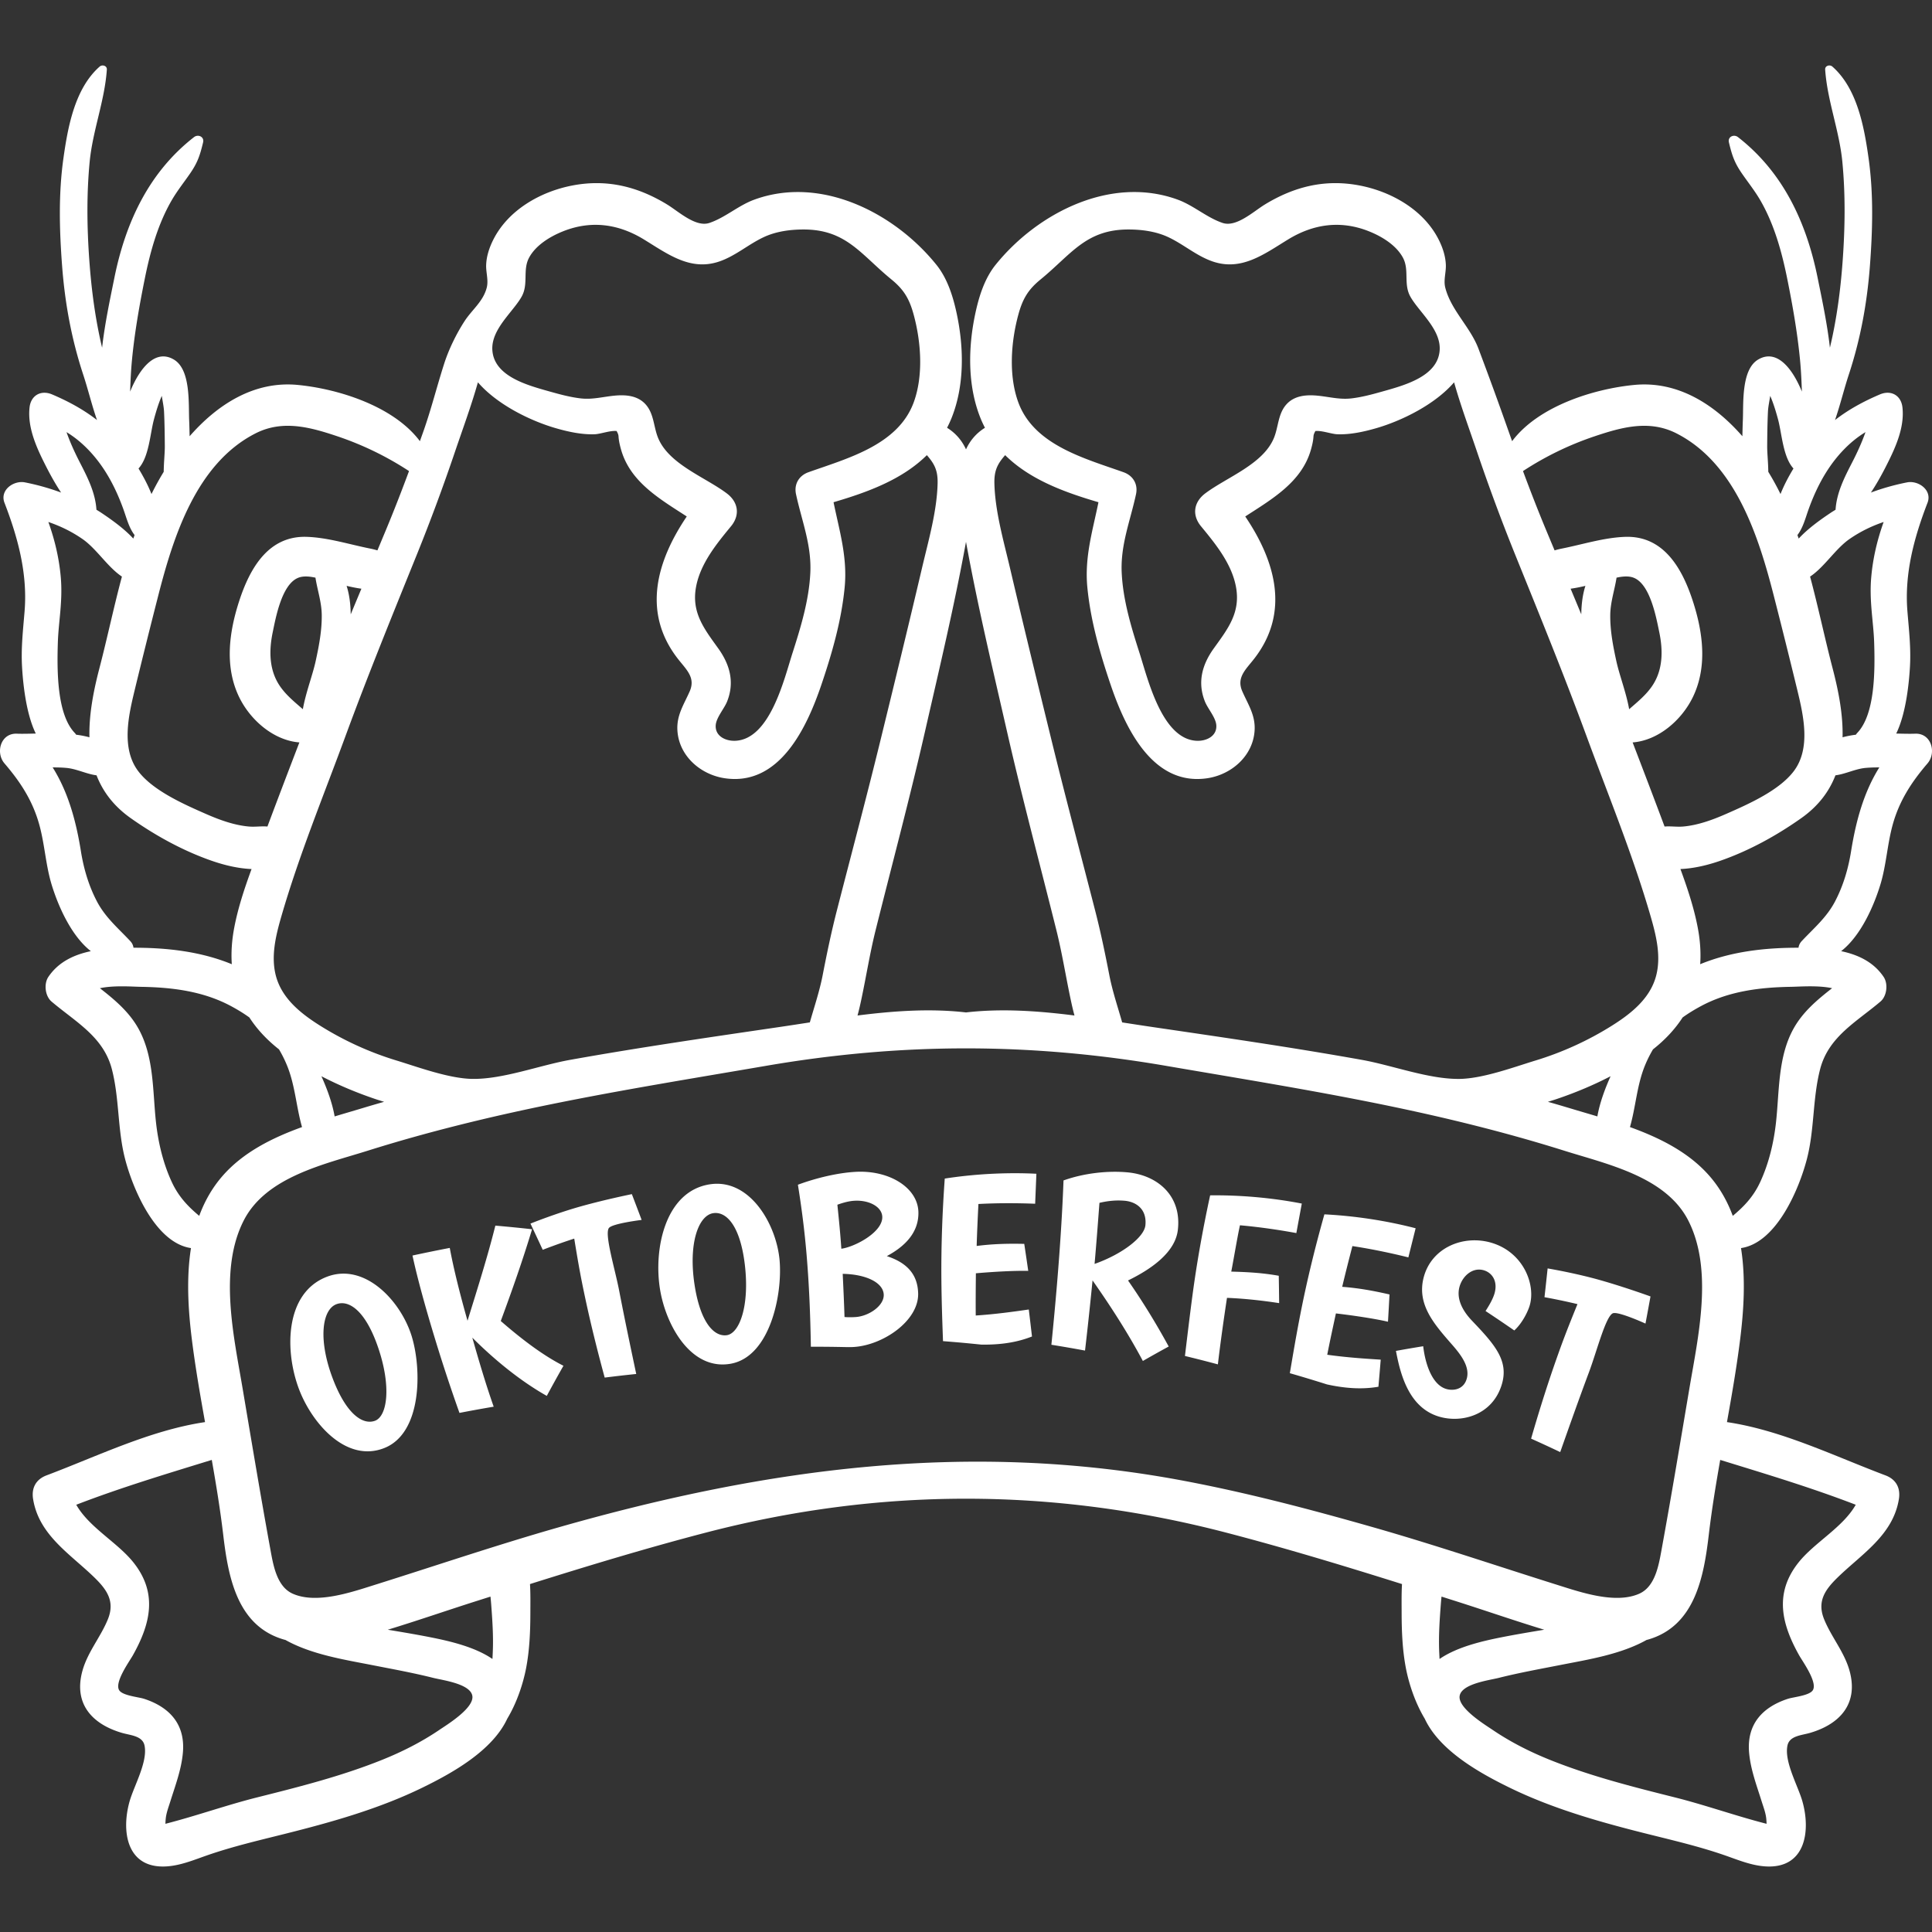 <svg xmlns="http://www.w3.org/2000/svg" version="1.1" xmlns:xlink="http://www.w3.org/1999/xlink" width="512" height="512" x="0" y="0" viewBox="0 0 512.001 512.001" style="enable-background:new 0 0 512 512" xml:space="preserve" class=""><rect x="0" y="0" width="512.001" height="512.001" fill="#333333" stroke="none"/><g><path d="M498.304 234.481c1.572-5.149 1.828-10.559 3.234-15.752 1.734-6.402 4.988-11.424 9.27-16.412 2.448-2.852 1.017-8.053-3.265-7.882-1.373.055-3.108.009-5.026-.036 2.74-5.587 3.446-14.2 3.645-17.778.277-4.989-.271-9.685-.676-14.632-.817-9.988 1.761-19.497 5.326-28.743 1.309-3.394-2.46-5.993-5.412-5.412a62.402 62.402 0 0 0-9.588 2.697c1.401-2.109 2.654-4.326 3.81-6.585 2.474-4.836 5.171-10.428 4.546-15.999-.358-3.194-3.046-4.666-5.967-3.424-4.411 1.876-8.368 4.045-11.9 6.791 1.38-3.99 2.382-8.176 3.645-12.014 3.098-9.415 4.842-18.884 5.595-28.752.725-9.517.99-19.119-.343-28.595-1.165-8.284-3.007-18.506-9.603-24.312-.671-.591-1.975-.244-1.905.789.558 8.243 3.76 16.176 4.555 24.464.824 8.586.715 17.239.109 25.833-.558 7.912-1.574 15.722-3.405 23.418-.734-6.464-2.11-12.854-3.25-18.494-2.984-14.769-9.178-28.023-21.111-37.312-1.089-.848-2.768-.103-2.405 1.4.801 3.313 1.399 5.255 3.391 8.158 1.64 2.389 3.452 4.641 4.911 7.155 3.694 6.361 5.701 13.635 7.147 20.798 1.448 7.169 2.722 14.419 3.411 21.703.259 2.738.381 5.482.476 8.226-2.678-6.543-6.857-11.372-11.656-8.451-4.438 2.701-3.8 11.653-3.987 15.998-.061 1.427-.091 2.856-.125 4.284-7.362-8.414-17.089-14.717-28.672-13.595-10.702 1.036-25.378 5.594-32.353 14.901-.327-.918-.66-1.833-.982-2.752a1026.125 1026.125 0 0 0-7.938-21.764c-2.173-5.771-7.27-10.176-8.796-16.178-.498-1.96.226-4.018.156-5.999-.083-2.348-.849-4.638-1.9-6.721-3.954-7.841-12.436-12.677-20.825-14.32-9.152-1.793-17.354.209-25.217 4.998-3.042 1.853-7.576 6.12-11.212 4.902-4.185-1.402-7.678-4.621-11.868-6.159-17.724-6.503-37.223 3.514-48.284 17.231-2.963 3.675-4.444 8.466-5.413 13.029-1.896 8.929-2.068 18.957 1.361 27.547.367.919.778 1.792 1.215 2.636-2.355 1.459-3.961 3.428-5.021 5.719-1.06-2.292-2.666-4.26-5.021-5.719a29.58 29.58 0 0 0 1.214-2.636c3.429-8.59 3.257-18.617 1.361-27.547-.969-4.563-2.45-9.354-5.413-13.029-11.061-13.718-30.56-23.734-48.284-17.231-4.189 1.537-7.682 4.757-11.868 6.159-3.635 1.218-8.169-3.049-11.212-4.902-7.863-4.789-16.066-6.791-25.217-4.998-8.39 1.643-16.872 6.479-20.825 14.32-1.05 2.083-1.817 4.373-1.9 6.721-.07 1.981.655 4.04.156 5.999-.933 3.668-3.907 5.852-5.86 8.854-2.175 3.343-4.189 7.468-5.409 11.262-1.914 5.954-3.39 11.909-5.466 17.824-.322.919-.655 1.834-.982 2.752-6.975-9.307-21.652-13.864-32.353-14.901-11.583-1.122-21.31 5.181-28.672 13.595-.033-1.428-.064-2.857-.125-4.284-.186-4.345.45-13.297-3.987-15.998-4.799-2.921-8.978 1.909-11.656 8.451.095-2.744.217-5.488.476-8.226.689-7.284 1.964-14.534 3.411-21.703 1.446-7.164 3.453-14.437 7.147-20.798 1.46-2.514 3.271-4.766 4.911-7.155 1.992-2.903 2.59-4.845 3.391-8.158.363-1.503-1.316-2.248-2.405-1.4-11.932 9.291-18.125 22.545-21.11 37.314-1.14 5.64-2.516 12.03-3.25 18.494-1.831-7.697-2.847-15.506-3.405-23.418-.606-8.594-.715-17.247.109-25.833.795-8.287 3.997-16.221 4.555-24.464.07-1.034-1.234-1.38-1.905-.789-6.596 5.806-8.438 16.028-9.603 24.312-1.333 9.475-1.068 19.078-.343 28.595.752 9.868 2.496 19.337 5.594 28.752 1.263 3.838 2.265 8.024 3.645 12.014-3.532-2.745-7.489-4.915-11.9-6.791-2.921-1.242-5.609.23-5.967 3.424-.625 5.571 2.072 11.163 4.546 15.999 1.156 2.259 2.409 4.476 3.809 6.585a62.402 62.402 0 0 0-9.588-2.697c-2.952-.581-6.72 2.018-5.412 5.412 3.565 9.246 6.143 18.755 5.326 28.743-.405 4.947-.953 9.643-.676 14.632.199 3.577.905 12.191 3.645 17.778-1.918.045-3.653.091-5.026.036-4.282-.171-5.712 5.029-3.265 7.882 4.281 4.988 7.536 10.01 9.269 16.412 1.407 5.193 1.663 10.603 3.235 15.752 1.653 5.414 5.097 13.472 10.379 17.587-4.468.941-8.592 2.859-11.258 6.818-1.238 1.837-.881 5.077.844 6.541 6.361 5.399 13.743 9.295 15.978 17.892 2.003 7.704 1.487 15.836 3.448 23.586 2.001 7.909 8.031 22.464 17.524 23.853-1.272 8.046-.73 16.573.253 24.364.918 7.285 2.174 14.523 3.47 21.754-14.49 2.15-28.433 9.006-42.001 14.114-2.8 1.054-4.039 3.328-3.563 6.276 1.55 9.614 9.923 14.595 16.347 20.888 3.312 3.244 5.359 6.312 3.474 10.966-1.895 4.68-5.315 8.621-6.711 13.547-2.463 8.691 2.37 14.167 10.332 16.537 2.365.704 5.545.77 6.091 3.389.892 4.279-2.766 10.634-3.936 14.707-2.257 7.857-.889 17.698 9.335 17.339 3.937-.138 7.657-1.732 11.323-3 6.583-2.277 13.383-3.872 20.135-5.559 12.548-3.137 25.193-6.667 36.856-12.369 7.741-3.785 18.451-9.708 22.411-18.235 2.571-4.271 4.214-9.315 5.001-13.429.923-4.826 1.117-9.823 1.124-14.723.004-2.41.052-4.982-.099-7.527 15.43-4.853 30.912-9.544 46.566-13.625 45.864-11.956 91.801-12.033 137.961 0 15.654 4.081 31.136 8.772 46.566 13.625-.151 2.545-.103 5.118-.099 7.527.007 4.9.201 9.897 1.124 14.723.787 4.114 2.431 9.158 5.001 13.429 3.96 8.527 14.671 14.45 22.411 18.235 11.662 5.703 24.308 9.233 36.855 12.369 6.752 1.688 13.552 3.282 20.135 5.559 3.666 1.268 7.386 2.862 11.323 3 10.224.359 11.592-9.482 9.335-17.339-1.17-4.073-4.828-10.428-3.936-14.707.546-2.619 3.726-2.685 6.091-3.389 7.962-2.37 12.795-7.846 10.332-16.537-1.396-4.926-4.816-8.867-6.711-13.547-1.885-4.654.163-7.722 3.474-10.966 6.424-6.293 14.797-11.274 16.347-20.888.475-2.948-.763-5.221-3.563-6.276-13.568-5.108-27.511-11.965-42.001-14.114 1.296-7.231 2.552-14.469 3.47-21.754.982-7.791 1.524-16.318.253-24.364 9.493-1.389 15.523-15.944 17.524-23.853 1.961-7.751 1.445-15.882 3.448-23.586 2.235-8.597 9.618-12.493 15.978-17.892 1.725-1.464 2.082-4.703.844-6.541-2.667-3.958-6.79-5.877-11.258-6.818 5.283-4.115 8.727-12.173 10.38-17.587zm.881-96.148c-1.66 4.646-2.814 9.408-3.277 14.511-.584 6.434.593 11.881.767 17.496.227 7.328.274 18.988-4.51 23.92-.138.143-.235.296-.336.447a25.803 25.803 0 0 0-3.53.683c.149-5.908-1.034-12.133-2.61-18.171-2.087-8-3.821-16.283-5.996-24.417 3.823-2.544 6.708-7.372 10.473-9.972 2.864-1.98 5.868-3.426 9.019-4.497zm-19.895-3.351c1.246-3.456 2.755-6.782 4.713-9.895 2.611-4.152 6.131-8.007 10.376-10.569-.969 2.735-2.169 5.381-3.59 8.133-2.063 4-4.056 7.963-4.346 12.435-.419.262-.847.514-1.256.789-2.529 1.698-5.928 4.06-8.514 6.852-.106-.313-.226-.62-.335-.932 1.497-1.936 2.123-4.513 2.952-6.813zm-10.764-25.89c.059-1.253.376-2.741.601-4.188.869 2.02 1.51 4.134 2.08 6.256 1.017 3.791 1.302 9.972 4.083 12.997-1.258 2.078-2.497 4.394-3.435 6.767a74.239 74.239 0 0 0-2.016-3.813 80.268 80.268 0 0 0-1.224-2.076c-.018-2.451-.305-4.951-.292-6.826.022-3.039.059-6.081.203-9.117zm-46.133 6.597c7.28-2.454 14.64-4.53 21.89-.839 15.694 7.989 21.793 27.379 25.821 43.148a2057.697 2057.697 0 0 1 6.196 24.847c1.63 6.732 3.649 15.455-.926 21.519-3.917 5.19-12.205 8.818-18.001 11.363-3.55 1.558-7.445 2.977-11.334 3.314-1.645.143-3.278-.137-4.91 0-2.779-7.446-5.622-14.867-8.464-22.289 6.851-.538 13.021-5.941 15.969-12.03 3.905-8.065 2.657-17.238-.03-25.472-2.782-8.525-7.66-17.304-17.865-16.979-5.626.179-11.328 2.012-16.823 3.104-.58.115-1.246.275-1.934.484-.75-1.794-1.5-3.588-2.247-5.385-2.153-5.171-4.176-10.388-6.127-15.633a82.693 82.693 0 0 1 18.785-9.152zm9.35 72.259c-.777-4.41-2.572-8.985-3.382-12.688-.887-4.059-1.68-8.169-1.625-12.341.045-3.392 1.16-6.556 1.666-9.831 1.654-.364 3.306-.503 4.648.062 4.294 1.809 5.867 10.473 6.685 14.427.996 4.807.985 9.902-1.827 14.114-1.648 2.472-3.946 4.318-6.165 6.257zm-11.594-32.688c-.754 2.357-1.057 4.953-1.092 7.546-.941-2.265-1.883-4.529-2.829-6.792 1.315-.175 2.62-.449 3.921-.754zM269.857 83.434c1.144-4.214 2.576-6.655 5.911-9.382 8.165-6.676 12.004-13.283 23.387-13.235 3.525.015 7.19.513 10.412 2.013 4.027 1.874 7.415 4.912 11.645 6.407 7.776 2.749 13.833-1.93 20.201-5.812 6.74-4.109 13.974-5.098 21.426-2.106 3.381 1.357 7.164 3.653 8.945 6.954 1.764 3.27.109 6.962 1.959 10.304 1.833 3.311 6.111 6.996 7.417 11.271.3.984.443 2 .362 3.049-.531 6.878-9.339 9.213-15.106 10.838-2.726.768-5.534 1.535-8.355 1.854-3.061.346-5.843-.435-8.868-.729-2.988-.291-6.182-.052-8.297 2.327-2.21 2.486-2.084 5.896-3.269 8.82-2.851 7.037-12.518 10.449-18.225 14.75-3.037 2.289-3.588 5.719-1.122 8.712 3.848 4.671 8.103 9.881 9.255 16.003 1.294 6.871-2.146 11.173-5.878 16.374-3.105 4.327-4.363 8.999-2.334 14.075.752 1.882 2.856 4.227 3.008 6.243.22 2.921-2.618 4.254-5.155 4.156-9.24-.358-12.981-16.373-15.189-23.257-2.204-6.868-4.356-13.933-4.72-21.182-.375-7.463 2.254-13.777 3.789-20.913.573-2.663-.791-4.927-3.306-5.823-10.258-3.654-23.749-7.176-27.897-18.54-2.595-7.097-1.941-16.008.004-23.171zm-3.481 37.185c6.497 6.447 15.654 9.819 24.727 12.476-1.53 7.528-3.725 14.522-2.942 22.585.856 8.806 3.319 17.379 6.149 25.731 3.826 11.294 11.053 26.972 25.599 24.837 6.42-.943 12.143-5.89 12.571-12.629.258-4.061-1.691-6.85-3.247-10.38-1.633-3.704.904-5.783 3.183-8.727 9.613-12.42 5.376-26.111-2.414-37.641 7.118-4.617 14.924-9.098 17.385-17.628.322-1.116.635-2.421.698-3.58.04-.746.462-1.265.491-1.434 1.702-.192 4.277.8 5.837.856 3.478.126 7.164-.691 10.484-1.663 6.335-1.854 15.241-6.065 20.454-12.101 1.737 6.16 3.974 12.204 6.028 18.262a510.66 510.66 0 0 0 10.119 27.308c6.476 16.027 12.99 31.974 18.954 48.203 5.819 15.834 12.329 31.624 17.012 47.842 1.45 5.024 2.795 10.525 1.411 15.715-1.61 6.039-6.733 10.058-11.807 13.23a84.353 84.353 0 0 1-20.176 9.177c-5.637 1.715-13.936 4.804-20.16 4.867-8.141.082-17.709-3.595-25.793-5.044-18.471-3.311-37.057-5.997-55.622-8.724-2.611-.384-5.26-.796-7.931-1.208-1.173-4.141-2.559-8.198-3.391-12.472-1.113-5.719-2.276-11.349-3.726-16.997-3.87-15.073-7.885-30.109-11.584-45.225-3.731-15.246-7.455-30.502-11.04-45.783-1.681-7.166-3.956-15.021-4.12-22.418-.077-3.503.933-5.228 2.851-7.435zm160.445 164.594c-1.545 3.468-2.87 7.059-3.503 10.648-2.612-.786-5.192-1.531-7.675-2.283a351.858 351.858 0 0 0-5.434-1.587c.758-.234 1.516-.463 2.268-.717 4.884-1.647 9.724-3.657 14.344-6.061zm-170.82-141.624c3.062 16.856 7.09 33.711 10.901 50.413 4.012 17.584 8.686 35.016 13.054 52.514 1.485 5.949 2.44 11.956 3.699 17.95.328 1.563.673 3.128 1.095 4.654-9.611-1.221-19.34-1.903-28.749-.814-9.409-1.09-19.138-.408-28.749.814.422-1.526.767-3.09 1.095-4.654 1.259-5.994 2.214-12.001 3.699-17.95 4.368-17.497 9.041-34.93 13.054-52.514 3.811-16.702 7.839-33.557 10.901-50.413zM130.843 89.848c1.305-4.275 5.583-7.96 7.416-11.271 1.85-3.342.196-7.034 1.96-10.304 1.78-3.301 5.564-5.597 8.945-6.954 7.452-2.992 14.686-2.003 21.426 2.106 6.367 3.882 12.424 8.561 20.201 5.812 4.229-1.495 7.618-4.534 11.644-6.407 3.223-1.5 6.888-1.998 10.413-2.013 11.382-.048 15.221 6.559 23.387 13.235 3.335 2.727 4.767 5.168 5.911 9.382 1.945 7.163 2.599 16.074.009 23.168-4.148 11.363-17.639 14.885-27.897 18.54-2.515.896-3.879 3.161-3.306 5.823 1.535 7.137 4.163 13.45 3.789 20.913-.364 7.249-2.517 14.314-4.72 21.182-2.209 6.884-5.949 22.9-15.189 23.257-2.537.098-5.375-1.235-5.155-4.156.152-2.015 2.256-4.361 3.008-6.243 2.028-5.076.77-9.747-2.334-14.075-3.732-5.202-7.172-9.504-5.878-16.374 1.152-6.122 5.407-11.331 9.255-16.003 2.465-2.992 1.915-6.423-1.122-8.712-5.707-4.301-15.374-7.713-18.225-14.75-1.185-2.924-1.059-6.334-3.269-8.82-2.115-2.379-5.309-2.618-8.297-2.327-3.025.294-5.807 1.075-8.868.729-2.821-.319-5.629-1.086-8.355-1.854-5.767-1.625-14.576-3.959-15.106-10.838-.086-1.046.057-2.061.357-3.046zm-10.219 29.734c2.055-6.058 4.292-12.102 6.029-18.262 5.213 6.036 14.119 10.247 20.454 12.101 3.32.971 7.005 1.789 10.483 1.663 1.56-.057 4.135-1.048 5.837-.856.028.169.45.688.491 1.434.063 1.16.376 2.465.698 3.58 2.461 8.53 10.267 13.011 17.385 17.628-7.791 11.531-12.027 25.221-2.414 37.641 2.279 2.944 4.816 5.023 3.183 8.727-1.557 3.53-3.505 6.319-3.247 10.38.428 6.739 6.151 11.686 12.571 12.629 14.546 2.136 21.772-13.542 25.599-24.837 2.83-8.352 5.293-16.925 6.149-25.731.784-8.063-1.412-15.057-2.942-22.585 9.073-2.657 18.229-6.029 24.727-12.476 1.918 2.207 2.928 3.932 2.85 7.433-.164 7.397-2.439 15.252-4.12 22.418-3.585 15.281-7.309 30.536-11.04 45.783-3.699 15.116-7.715 30.152-11.584 45.225-1.45 5.648-2.613 11.279-3.726 16.997-.832 4.274-2.218 8.331-3.391 12.472-2.671.413-5.32.825-7.931 1.208-18.565 2.727-37.151 5.413-55.622 8.724-8.084 1.449-17.652 5.126-25.793 5.044-6.223-.063-14.523-3.152-20.16-4.867a84.336 84.336 0 0 1-20.176-9.177c-5.074-3.172-10.197-7.191-11.807-13.23-1.383-5.19-.039-10.691 1.411-15.715 4.682-16.218 11.193-32.009 17.012-47.842 5.965-16.229 12.478-32.175 18.954-48.203a507.71 507.71 0 0 0 10.12-27.306zm-18.832 172.41c-1.814.518-3.627 1.04-5.433 1.587-2.483.752-5.063 1.497-7.675 2.283-.633-3.589-1.958-7.18-3.503-10.648 4.62 2.404 9.46 4.414 14.343 6.062.751.253 1.51.482 2.268.716zM80.259 187.948c-2.219-1.938-4.517-3.785-6.166-6.256-2.811-4.212-2.822-9.307-1.827-14.114.819-3.954 2.391-12.618 6.686-14.427 1.341-.565 2.994-.426 4.648-.062.506 3.274 1.621 6.439 1.666 9.831.056 4.172-.737 8.282-1.625 12.341-.81 3.701-2.606 8.277-3.382 12.687zm11.594-32.688c1.3.305 2.606.579 3.921.754-.946 2.263-1.888 4.527-2.829 6.792-.035-2.593-.338-5.19-1.092-7.546zm-51.059-44.1c.569-2.122 1.211-4.237 2.08-6.256.226 1.447.542 2.935.601 4.188.144 3.037.182 6.078.203 9.118.013 1.874-.273 4.375-.292 6.826a75.957 75.957 0 0 0-1.224 2.076 75.032 75.032 0 0 0-2.016 3.813c-.938-2.373-2.177-4.689-3.435-6.767 2.781-3.026 3.066-9.207 4.083-12.998zm1.104 46.837c4.028-15.769 10.127-35.159 25.821-43.148 7.25-3.691 14.61-1.615 21.89.839a82.762 82.762 0 0 1 18.786 9.152c-1.95 5.245-3.974 10.461-6.127 15.633-.748 1.796-1.498 3.591-2.248 5.385a20.744 20.744 0 0 0-1.934-.484c-5.496-1.092-11.197-2.925-16.823-3.104-10.204-.325-15.082 8.454-17.864 16.979-2.687 8.234-3.935 17.407-.03 25.472 2.948 6.089 9.119 11.492 15.969 12.03-2.842 7.422-5.685 14.843-8.465 22.289-1.632-.137-3.265.143-4.91 0-3.889-.337-7.784-1.756-11.334-3.314-5.796-2.545-14.084-6.173-18.001-11.363-4.576-6.064-2.557-14.787-.926-21.519a2020.783 2020.783 0 0 1 6.196-24.847zm-13.899-32.91c1.958 3.113 3.467 6.439 4.713 9.895.829 2.3 1.455 4.878 2.951 6.812-.109.312-.229.619-.335.932-2.585-2.792-5.985-5.154-8.513-6.852-.41-.275-.837-.527-1.256-.789-.29-4.471-2.283-8.435-4.346-12.435-1.42-2.752-2.621-5.398-3.589-8.133 4.244 2.563 7.763 6.418 10.375 10.57zm-15.182 13.246c3.15 1.071 6.155 2.518 9.02 4.497 3.765 2.601 6.649 7.428 10.473 9.972-2.175 8.134-3.909 16.417-5.996 24.417-1.575 6.038-2.758 12.263-2.61 18.171a25.533 25.533 0 0 0-3.53-.683c-.102-.152-.198-.305-.336-.447-4.784-4.932-4.736-16.592-4.51-23.92.174-5.615 1.351-11.061.767-17.496-.464-5.104-1.618-9.865-3.278-14.511zm8.623 87.235c-1.278-7.957-3.343-15.586-7.482-22.196 1.21-.006 2.417.025 3.617.131 2.731.242 5.365 1.636 8.01 1.965 1.653 4.264 4.508 8.136 9.062 11.352 6.549 4.625 13.826 8.634 21.406 11.275 3.367 1.173 7.006 2.057 10.614 2.212-1.872 5.119-3.605 10.311-4.607 15.63-.629 3.342-.836 6.541-.627 9.59-8.22-3.382-17.212-4.383-26.059-4.367-.07-.604-.335-1.214-.855-1.768-3.226-3.442-6.587-6.235-8.823-10.497-2.192-4.177-3.512-8.687-4.256-13.327zm31.357 96.647c-2.92-2.433-5.431-5.035-7.215-8.847-2.344-5.01-3.666-10.593-4.257-16.075-.886-8.204-.485-17.159-4.588-24.614-2.478-4.501-6.307-7.71-10.262-10.794 3.691-.8 8.524-.405 10.913-.366 8.205.133 16.401 1.143 23.747 5.063 1.795.958 3.442 1.964 4.953 3.055 1.989 3.079 4.606 5.903 7.847 8.454a31.733 31.733 0 0 1 2.11 4.223c2.17 5.265 2.45 10.983 3.996 16.373-8.002 2.896-15.652 6.725-21.103 12.997-2.756 3.17-4.74 6.734-6.141 10.531zm63.641 136.223c-4.739 3.213-9.865 5.806-15.172 7.939-10.707 4.304-21.9 7.135-33.069 9.937-8.207 2.059-16.208 4.931-24.357 7.012.004-.296.022-.711.076-1.305.142-1.548.737-3.075 1.198-4.547 1.339-4.279 2.968-8.535 3.358-13.039.643-7.429-3.455-11.99-10.251-14.222-1.475-.484-5.612-.831-6.593-2.223-1.438-2.041 2.647-7.651 3.581-9.316 4.693-8.368 6.608-16.441.219-24.531-4.254-5.387-11.762-9.284-15.219-15.368 11.83-4.56 23.794-8.147 35.918-11.882 1.161 6.595 2.245 13.199 3.031 19.846 1.315 11.135 3.656 24.174 16.095 27.765.13.037.262.065.392.1 6.858 3.856 15.619 5.219 22.948 6.658 5.425 1.065 10.872 2.05 16.236 3.398 2.483.624 9.657 1.53 10.329 4.667.696 3.245-6.739 7.768-8.72 9.111zm14.153-20.549c-.026.583-.055 1.17-.087 1.758-4.703-3.24-11.499-4.777-16.499-5.766-3.733-.738-7.486-1.365-11.24-1.989 7.736-2.353 15.401-5.014 23.102-7.469l4.116-1.309c.067.649.13 1.292.178 1.922.325 4.279.623 8.558.43 12.853zm233.253-33.164c-16.548-4.72-33.197-9.103-50.115-12.298-56.652-10.698-110.335-3.458-165.571 12.298-16.437 4.689-32.612 10.184-48.913 15.306-6.14 1.929-15.37 5.132-21.684 2.308-4.221-1.888-5.152-7.595-5.892-11.648-2.6-14.23-4.981-28.563-7.392-42.835-2.308-13.665-6.356-31.301.303-44.384 5.922-11.636 21.429-14.923 32.813-18.505 15.96-5.021 32.243-8.986 48.632-12.324 18.917-3.853 37.989-6.924 57.014-10.192 35.941-6.173 70.128-6.148 105.924 0 19.024 3.268 38.097 6.339 57.014 10.192 16.389 3.338 32.672 7.303 48.632 12.324 11.385 3.582 26.892 6.869 32.814 18.505 6.658 13.084 2.611 30.72.302 44.384-2.411 14.271-4.792 28.605-7.392 42.835-.74 4.053-1.671 9.76-5.892 11.648-6.314 2.825-15.544-.379-21.684-2.308-16.301-5.122-32.476-10.617-48.913-15.306zm17.654 34.922a178.21 178.21 0 0 1-.087-1.758c-.193-4.295.104-8.574.431-12.853.048-.629.111-1.273.178-1.922l4.116 1.309c7.701 2.454 15.365 5.116 23.102 7.469-3.754.624-7.507 1.251-11.24 1.989-5.001.989-11.797 2.525-16.5 5.766zm110.296-40.872c-3.457 6.084-10.965 9.981-15.22 15.368-6.389 8.09-4.474 16.163.219 24.531.934 1.665 5.019 7.276 3.581 9.316-.981 1.392-5.119 1.739-6.594 2.223-6.796 2.232-10.894 6.792-10.251 14.222.39 4.504 2.019 8.76 3.358 13.039.461 1.473 1.056 2.999 1.198 4.547.055.594.073 1.009.076 1.305-8.149-2.081-16.15-4.953-24.357-7.012-11.169-2.802-22.362-5.633-33.069-9.937-5.308-2.133-10.433-4.726-15.172-7.939-1.981-1.343-9.415-5.866-8.719-9.112.673-3.137 7.846-4.043 10.33-4.667 5.364-1.348 10.811-2.333 16.236-3.398 7.33-1.439 16.09-2.802 22.949-6.658.13-.035.262-.063.392-.1 12.439-3.591 14.78-16.63 16.095-27.765.785-6.646 1.87-13.251 3.031-19.846 12.123 3.736 24.087 7.323 35.917 11.883zm-16.53-126.096c-4.103 7.455-3.702 16.41-4.588 24.614-.592 5.482-1.913 11.065-4.257 16.075-1.783 3.812-4.295 6.414-7.215 8.847-1.401-3.797-3.385-7.362-6.141-10.532-5.451-6.272-13.101-10.101-21.104-12.997 1.546-5.39 1.826-11.108 3.996-16.373a31.916 31.916 0 0 1 2.11-4.223c3.241-2.552 5.858-5.375 7.847-8.454 1.511-1.09 3.158-2.097 4.953-3.055 7.346-3.92 15.542-4.93 23.747-5.063 2.389-.039 7.222-.434 10.913.366-3.953 3.085-7.783 6.293-10.261 10.795zm11.042-33.785c-2.237 4.262-5.597 7.055-8.823 10.497-.519.554-.785 1.165-.855 1.768-8.848-.016-17.839.985-26.059 4.367.209-3.049.003-6.248-.627-9.59-1.002-5.319-2.735-10.511-4.607-15.63 3.608-.156 7.247-1.039 10.614-2.212 7.579-2.641 14.857-6.65 21.406-11.275 4.554-3.216 7.409-7.088 9.062-11.352 2.646-.329 5.279-1.723 8.01-1.965 1.2-.106 2.407-.137 3.617-.131-4.138 6.61-6.204 14.238-7.481 22.196-.745 4.641-2.065 9.151-4.257 13.327z" fill="#ffffff" opacity="1" data-original="#000000"></path><path d="M109.146 354.249c-2.823-9.38-12.425-19.743-22.5-15.896-11.273 4.304-11.269 19.913-7.291 30.09 3.539 9.053 12.591 19.285 22.554 15.278 9.866-3.968 9.897-20.633 7.237-29.472zm-9.804 22.285c-3.204 1.145-7.633-1.756-11.252-11.451-3.823-10.24-2.712-18.113 1.132-19.478 3.295-1.17 7.68 1.781 11.011 11.578 3.539 10.41 2.377 18.184-.891 19.351zM149.322 361.942c-5.579-2.813-11.359-7.292-16.612-11.858 2.962-8.016 5.828-16.133 8.293-24.321a392.792 392.792 0 0 0-9.726-.96c-2.129 8.493-4.795 16.853-7.378 25.213-2.045-7.218-3.675-13.748-4.707-19.303a413.6 413.6 0 0 0-9.879 2.014c1.293 6.029 3.526 14.07 5.98 22.112a438.55 438.55 0 0 0 6.471 19.597 373.118 373.118 0 0 1 9.071-1.648c-2.09-5.929-3.975-12.319-5.667-18.292 5.737 5.737 12.641 11.433 19.738 15.431a373.8 373.8 0 0 1 4.416-7.985zM161.338 325.473c.8-1.223 8.703-2.179 8.703-2.179a1153.6 1153.6 0 0 0-2.594-6.835s-6.784 1.368-13.341 3.192c-6.772 1.883-13.528 4.617-13.528 4.617 1.31 2.776 1.961 4.165 3.253 6.947 0 0 3.658-1.45 8.349-2.972 1.242 7.604 1.797 10.528 2.9 15.715 1.52 7.148 3.364 14.493 5.172 21.118 3.343-.415 5.015-.607 8.357-.958-1.496-7.089-3.037-14.367-4.505-21.988-1.137-5.906-3.919-14.9-2.766-16.657zM206.61 334.098c-.815-9.666-7.944-21.905-18.538-20.235-11.84 1.866-14.91 17.21-13.149 27.887 1.567 9.5 8.187 21.5 18.686 19.66 10.398-1.822 13.768-18.198 13.001-27.312zm-14.023 19.747c-3.33.45-7.02-3.314-8.549-13.548-1.615-10.81 1.056-18.273 5.05-18.806 3.424-.456 7.066 3.344 8.295 13.618 1.307 10.918-1.399 18.278-4.796 18.736zM235.016 332.884c4.567-2.448 8.495-6.087 8.372-11.648-.143-6.465-7.685-11.176-16.639-10.684-4.805.264-10.492 1.636-15.294 3.413.956 6.02 1.73 11.797 2.301 18.562.683 8.087 1.003 16.26 1.133 24.375 3.622-.003 5.43.014 9.044.084.731.016 1.461.034 2.32-.019 7.792-.481 17.236-6.946 17.067-14.188-.13-5.561-3.575-8.338-8.304-9.895zm-13.101-13.617c1.544-.555 3.031-.97 4.536-1.055 3.871-.218 7.251 1.586 7.362 4.236.17 4.071-7.235 7.987-10.85 8.482-.248-3.808-.65-7.8-1.048-11.663zm4.792 29.768c-1.142.068-2.087.064-2.902-.012-.121-3.881-.302-7.693-.478-11.441 6.232.111 10.736 2.334 10.872 5.5.128 2.972-3.998 5.745-7.492 5.953zM274.328 319.006l.326-7.948c-7.973-.402-16.416.055-24.284 1.278-.633 8.866-.969 17.843-.891 26.72.054 6.136.249 11.252.429 16.36 4.084.323 6.122.508 10.189.923 6.148.08 10.277-.926 13.39-2.154a1244.62 1244.62 0 0 0-.847-7.155c-3.874.558-8.81 1.256-14.057 1.594-.035-3.428-.005-6.662.037-11.189 3.997-.351 9.872-.728 13.875-.638-.414-2.864-.625-4.296-1.056-7.158-4.553-.099-8.412.013-12.612.554.105-3.621.284-7.435.465-11.12 4.939-.272 10.314-.261 15.036-.067zM312.136 325.991c1.09-9.118-5.403-14.599-13.413-15.313-5.316-.474-11.54.245-16.879 2.151a485.53 485.53 0 0 1-.565 11.434c-.643 10.694-1.574 21.405-2.651 32.112 3.576.581 5.36.889 8.917 1.54.716-6.109 1.404-12.608 1.992-18.596 4.784 6.817 9.416 13.993 13.335 21.353a341.626 341.626 0 0 1 6.848-3.833c-3.234-5.935-6.94-12.002-10.782-17.5 6.465-3.154 12.506-7.568 13.198-13.348zm-8.593-1.275c-.327 3.217-6.315 7.726-13.47 10.234.469-5.283.889-10.829 1.294-16.182 2.494-.59 4.676-.732 6.684-.553 3.156.281 5.917 2.319 5.492 6.501zM343.545 326.779l1.446-7.822c-7.859-1.53-16.307-2.274-24.292-2.177-1.88 8.687-3.481 17.527-4.658 26.326-.694 5.186-1.393 11.037-2.016 16.24 3.502.856 5.248 1.301 8.727 2.225.673-5.72 1.568-12.061 2.414-17.624 4.64.183 9.315.703 13.824 1.394a1031.26 1031.26 0 0 0-.104-7.248c-4.416-.793-8.365-.985-12.59-1.105.626-3.176 1.603-9.111 2.306-12.275 5.012.441 10.278 1.204 14.943 2.066zM373.232 333.221l1.926-7.718c-7.772-2.018-16.18-3.288-24.179-3.688-2.414 8.554-4.558 17.278-6.275 25.988-1.186 6.02-2.028 11.07-2.882 16.109a379.3 379.3 0 0 1 9.843 2.973c6.039 1.328 10.313 1.185 13.632.618.251-2.871.373-4.307.61-7.18-3.933-.244-8.939-.565-14.174-1.3.658-3.365 1.341-6.526 2.297-10.951 4.007.468 9.872 1.295 13.801 2.2.17-2.889.251-4.335.405-7.226-4.469-1.025-8.293-1.701-12.539-2.024.834-3.525 1.781-7.224 2.704-10.796 4.918.737 10.213 1.843 14.831 2.995zM395.211 329.336c-7.427-2.178-15.864 1.308-17.922 9.192-1.862 7.134 2.751 12.347 7.372 17.646 2.566 2.891 4.974 6.119 4.019 9.277-.861 2.848-3.581 3.177-5.401 2.645-3.641-1.064-5.536-6.348-6.115-11.33a367.25 367.25 0 0 0-7.223 1.239c1.143 6.034 3.352 15.053 11.473 17.429 5.947 1.741 13.933-.371 16.488-8.246 2.096-6.459-1.615-10.696-7.798-17.176-2.7-2.82-4.174-5.986-3.312-9.035.792-2.801 3.435-5.219 6.43-4.34 2.299.675 3.789 3.021 2.812 6.239-.395 1.299-1.246 2.866-2.35 4.559a394.641 394.641 0 0 1 7.615 5.149c2.101-1.906 3.516-4.844 4.016-6.382 1.801-5.532-1.475-14.334-10.104-16.866zM424.198 339.287c-6.828-1.944-14.061-3.141-14.061-3.141-.323 3.053-.489 4.579-.83 7.627 0 0 3.901.674 8.74 1.833-2.903 7.137-3.952 9.922-5.712 14.925-2.425 6.894-4.673 14.125-6.577 20.723a378.835 378.835 0 0 1 7.715 3.565c2.412-6.83 4.887-13.846 7.605-21.115 2.106-5.634 4.422-14.76 6.321-15.658 1.335-.631 8.672 2.718 8.672 2.718.539-2.875.805-4.313 1.33-7.193 0 0-6.593-2.402-13.203-4.284z" fill="#ffffff" opacity="1" data-original="#000000"></path></g></svg>